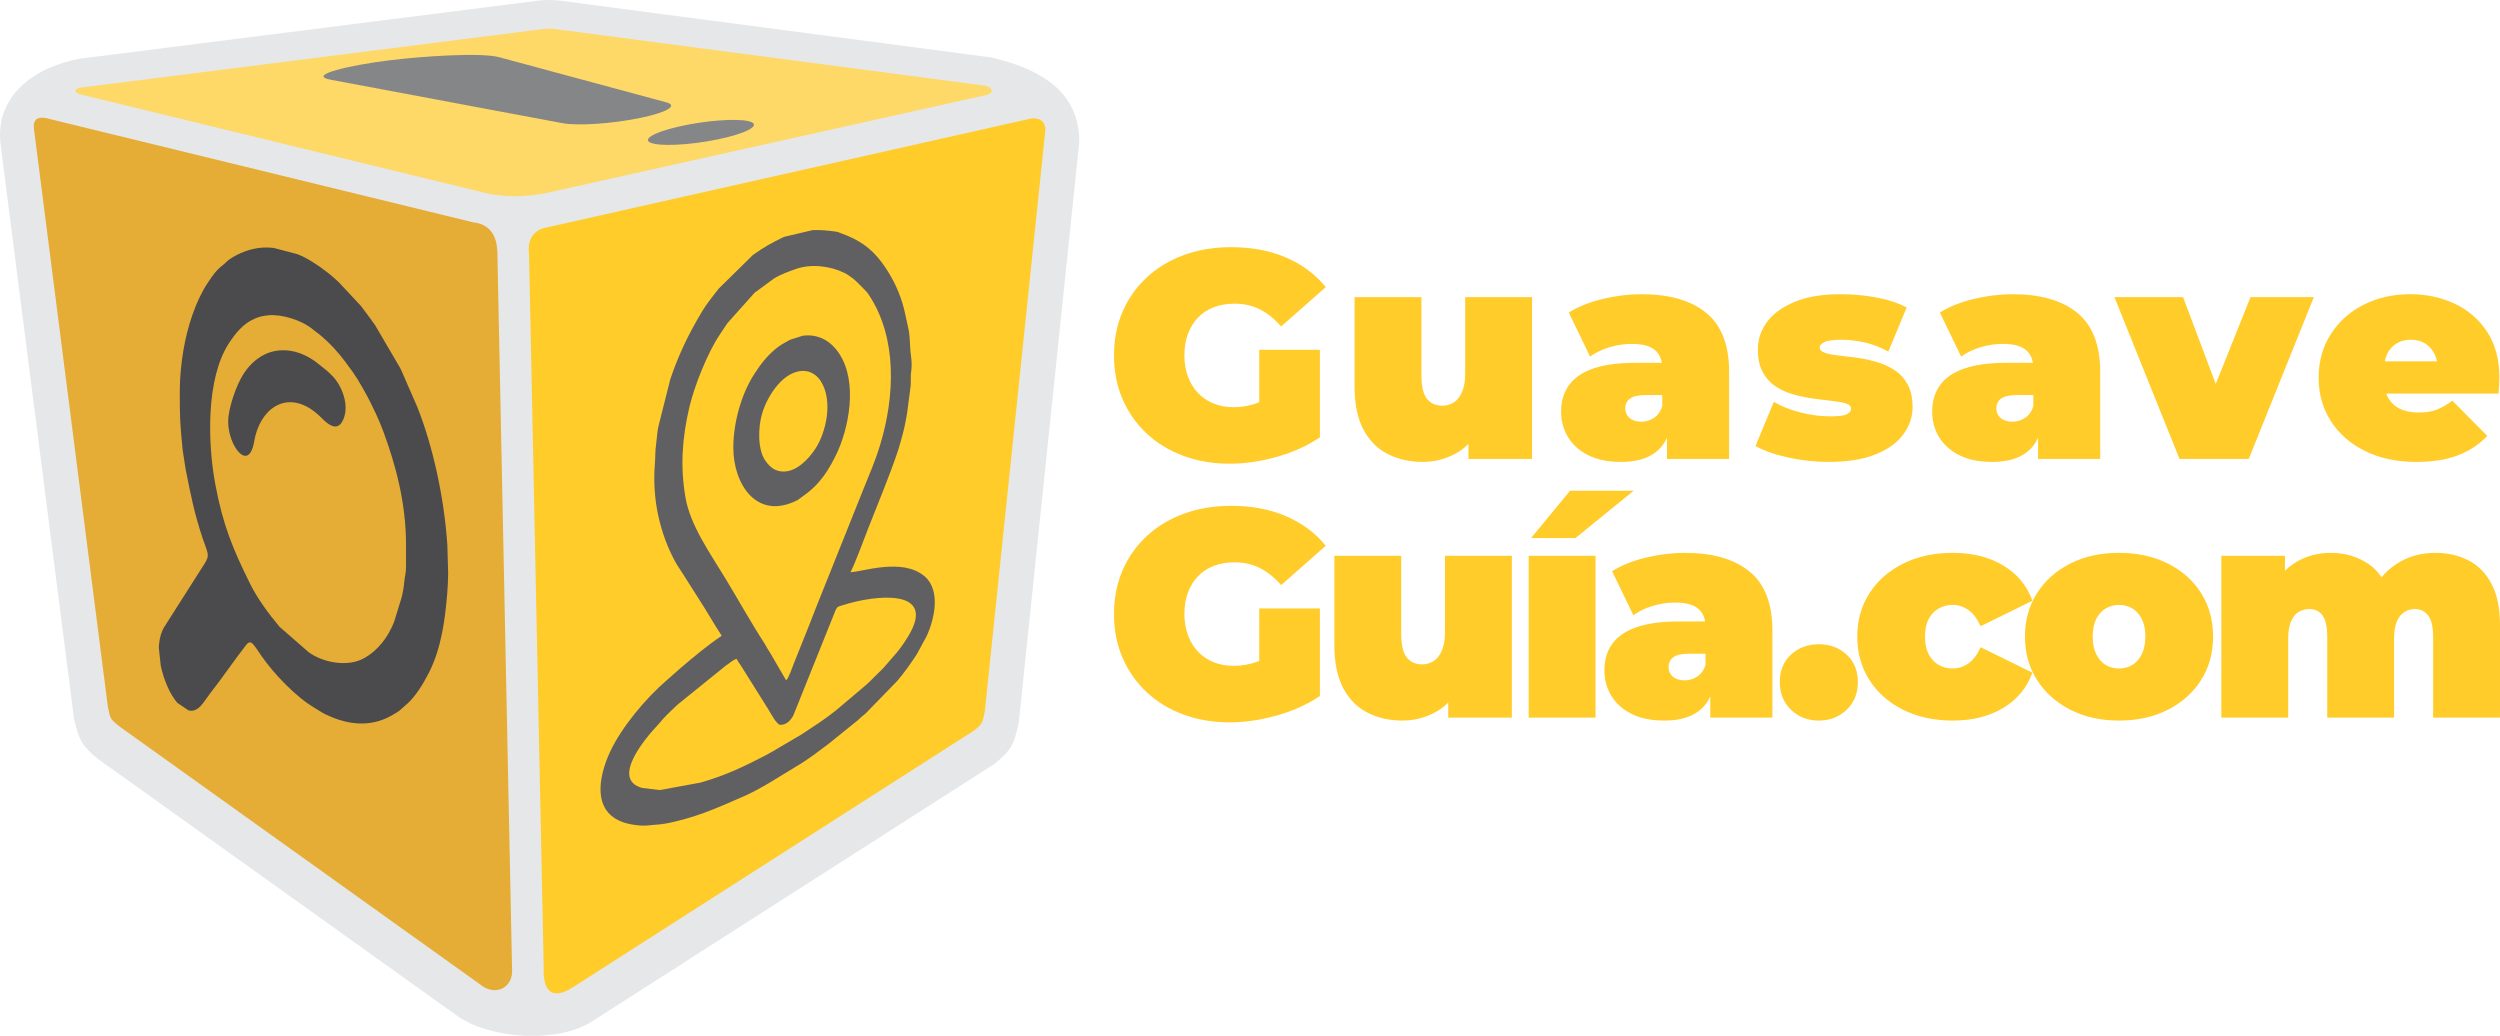<?xml version="1.0" encoding="UTF-8"?> <svg xmlns="http://www.w3.org/2000/svg" xmlns:xlink="http://www.w3.org/1999/xlink" xmlns:xodm="http://www.corel.com/coreldraw/odm/2003" xml:space="preserve" width="102.953mm" height="42.658mm" version="1.1" style="shape-rendering:geometricPrecision; text-rendering:geometricPrecision; image-rendering:optimizeQuality; fill-rule:evenodd; clip-rule:evenodd" viewBox="0 0 16984.95 7037.7"> <defs> <style type="text/css"> .fil0 {fill:#E6E7E8} .fil4 {fill:#848688} .fil6 {fill:#606062} .fil5 {fill:#4B4B4D} .fil3 {fill:#FFCC29} .fil1 {fill:#FED968} .fil2 {fill:#E5AD36} .fil7 {fill:#FFCC29;fill-rule:nonzero} </style> </defs> <g id="Capa_x0020_1">  <path class="fil0" d="M6921.34 4910.61l411.47 -3947.93c-1.37,-320.09 -229.24,-484 -587.63,-570l-10.48 -2.49 -2931.19 -385.83c-46.72,-5.64 -93.31,-5.64 -139.49,-0.82l-3123.75 395.48c-309.89,58.04 -570.15,252.25 -537.48,572.88l499.57 3908.67 2.89 11.43c30.6,131.92 49.21,172.86 154.67,259.71l5.51 4.55 2445.96 1749.14c222.9,154.52 677.38,183.34 909.52,34.73l2734.88 -1749.82 10.62 -9.11c105.31,-85.33 121.44,-126.13 151.63,-256.26l3.3 -14.34z"></path> <path class="fil1" d="M543.85 640.79l2756.94 671.18c137.43,30.34 267.97,26.07 405.4,0.56l2988.13 -665.54c64.37,-11.02 51.28,-53.34 -0.15,-64.64l-2919.59 -384.46c-27.72,-3.3 -56.24,-3.45 -83.81,-0.54l-3125.27 395.62c-61.07,5.1 -72.51,30.6 -21.65,47.83z"></path> <path class="fil2" d="M233.56 898.72l498.99 3902.45c18.48,79.54 8.69,77.61 74.59,131.37l2449.67 1752.03c110.16,93.33 234.48,23.44 221.94,-106.15l-99.81 -4869.71c-4.4,-99.25 -42.86,-185.01 -166.64,-198.78l-2864.74 -698.75c-114.28,-35.57 -127.1,16.96 -114,87.54z"></path> <path class="fil3" d="M6986.95 809.38l-3268.36 734.86c-86,13.51 -138.53,75.41 -124.33,182.1l99.51 4846.15c-7.29,171.76 66.04,221.8 199.61,134.13l2724.56 -1743.63c64.23,-52.66 54.59,-50.99 72.77,-129.16l409.97 -3935.39c9.78,-63.68 -31.3,-110.14 -113.74,-89.05z"></path> <path class="fil4" d="M4940.19 932.5c-177.05,44.3 -404.44,64.82 -498.93,43.57 -94.73,-21.23 -12.31,-74.7 174.56,-117.13 177.2,-40.19 383.36,-55.53 468.64,-36.03 84.9,19.48 23.72,67.67 -144.27,109.59zm-2301.49 -521.91l0 0c-247.12,30.69 -562.94,99.17 -392.12,131.11l1574.6 295.11c104.55,19.52 340.55,3.96 534.53,-36.87l0 0c183.93,-38.65 249.76,-83.43 171.3,-104.63l-1135.31 -306.59c-122.86,-33.28 -519.04,-7.39 -752.99,21.88z"></path> <g id="_2490239675248"> <path class="fil5" d="M2758.48 3699.87l0 151.88c0,43.6 -8.88,65.08 -12.09,101.74 -3.73,41.92 -7.72,60.7 -15.69,98.24l-53.5 174.27c-41.15,102.88 -108.93,194.44 -207.56,247.81 -112.8,61.09 -281.27,24.83 -372.7,-42.7l-195.99 -171.03c-0.78,-1.04 -2.06,-2.46 -2.84,-3.48l-5.79 -6.81c-66.87,-78.71 -145.58,-187.51 -192.51,-282.03 -117.41,-237.29 -184.43,-397.27 -236.51,-674.41 -52.59,-279.84 -65.33,-719.91 91.96,-961.18 43.6,-66.75 95.56,-132.86 174.51,-166.94 30.62,-13.25 52.73,-18.91 91.56,-22.88 90.03,-9.39 225.97,31.63 301.2,93.23l53.5 41.41c1.02,0.91 2.44,2.06 3.35,2.97l6.93 5.77c59.29,50.15 111.38,108.56 158.2,170.67 80.62,107.12 90.28,127.18 154.96,243.57 13.12,23.66 25.08,51.44 37.55,76.27 24.57,48.87 49.39,106.99 68.68,159.2 78.58,212.59 152.79,476.09 152.79,764.42zm-897.66 -2015.1l160.62 42.45 6.04 2.44c59.54,23.92 99.79,52.59 148.93,85.13l64.82 49c8.74,7.72 10.67,9.52 20.33,17.62 15.94,13.5 25.21,22.37 39.99,36.01l149.7 160.24c24.43,31.25 41.41,55.3 65.07,86.79 12.22,16.33 19.42,27.91 31.64,44.25l170.52 291.28c10.67,20.97 14.16,29.2 23.67,52.22l92.34 211.44c106.1,265.43 183.9,619.23 204.74,939.96l5.53 192.26c-0.64,45.4 -2.57,89.65 -6.05,132.08 -14.78,180.57 -39.59,372.7 -122.55,538.21 -4.77,9.52 -3.09,5.15 -8.74,16.46 -30.74,61.47 -87.85,152.92 -138.52,196.9 -1.02,0.76 -2.44,2.05 -3.46,2.82l-40.12 35.75c-17.62,16.6 -30.87,22.77 -52.61,36.01 -134.13,81.53 -279.59,76.38 -421.3,17.11 -66.24,-27.78 -60.83,-30.22 -114.84,-62.11 -127.58,-75.25 -273.55,-228.79 -358.55,-350.07 -57.12,-81.42 -71.63,-120.9 -107.14,-75.36 -81.15,104.17 -162.55,224.93 -248.21,333.85 -37.42,47.6 -73.17,125.65 -141.58,109.18l-76.02 -51.18c-50.91,-57.87 -92.34,-156.89 -112.78,-251.03l-13.38 -123.6c0.13,-7.33 0.53,-14.4 1.17,-21.22 4.49,-47.2 16.2,-87.97 36.13,-120.5l270.71 -425.16c42.7,-64.69 24.19,-73.18 -9.9,-175.93 -58.9,-176.96 -81.02,-295.15 -116.26,-472.23l-19.55 -125.91c-18.26,-181.46 -19.93,-221.45 -19.93,-397.51 0,-99.93 10.41,-198.83 25.08,-284.87 25.97,-151.75 80.38,-329.23 164.61,-455.26 35.49,-53.12 55.3,-84.37 104.94,-122.94 17.62,-13.64 23.66,-23.41 40.37,-35.37 60.71,-43.34 142.24,-74.34 217.09,-81.02 29.58,-2.57 59.03,-1.55 87.45,1.8z"></path> <path class="fil5" d="M1550.1 2864.85c0,164.73 140.56,350.96 177.09,132.84 35.88,-213.99 211.3,-350.96 406.14,-203.45l20.84 17.11c0.89,0.76 2.31,2.05 3.33,2.82 1.04,0.91 2.44,2.06 3.48,2.95 34.46,29.07 118.06,138.25 167.3,41.41 49.77,-98.11 -3.09,-235.34 -69.44,-303.76 -41.15,-42.43 -52.59,-46.16 -88.23,-76.38 -162.55,-138 -381.3,-143.91 -515.57,61.21 -49,74.85 -104.94,234.07 -104.94,325.25z"></path> </g> <g id="_2490239677168"> <path class="fil6" d="M4483.1 5367.76l-120.2 -14.34c-214.9,-58.45 19.17,-336.77 113.17,-435.59l28.54 -33.23c17.64,-20.26 36.11,-36.94 55.55,-56.39l43.14 -40.93c0.28,-0.28 5.92,-4.83 6.2,-5.1l322.43 -260.53c23.43,-14.9 47.28,-38.46 72.51,-45.22 11.3,21.23 22.06,34.33 34.88,54.87l179.33 286.02c17.5,28 58.72,107.53 82.98,107.53 44.25,0 71.4,-33.09 87.95,-63.42l287.41 -716.12c11.58,-25.64 19.58,-24.4 45.63,-32.8 227.17,-73.2 645.13,-116.9 449.1,208 -64.79,107.38 -99.66,134.26 -169.42,217.39l-98.56 97.73c-9.78,8.13 -11.99,9.92 -20.54,18.61l-206.77 174.65c-73.07,58.45 -152.74,109.31 -231.32,161.02l-194.08 114.26c-17.78,9.24 -31.71,18.48 -50.32,28.13 -153.15,79.12 -271.14,135.5 -439.73,184.3l-277.9 51.14zm844.17 -3758.69l194.1 -45.76c47.96,-1.78 97.32,1.93 150.11,9.24 23.43,3.17 23.99,5.51 43.42,12.55 116.34,41.9 200.02,96.21 274.72,196.29 62.72,84.09 111.11,178.23 141.72,278.73 16.68,54.72 25.51,109.99 39.28,168.16 14.47,60.66 9.24,128.75 19.17,193.82 4.54,30.19 5.64,69.47 0.82,100.9 -5.1,34.05 -0.82,63.29 -3.6,97.47l-24.38 188.44c-9.8,58.85 -22.21,117.86 -37.63,169.96 -8,27.29 -14.07,53.62 -23.86,82.7 -60.38,179.48 -134.67,353.86 -203.6,530.72 -27.85,71.53 -88.49,236.96 -119.38,295.41 78.58,-1.65 354.12,-101.31 504.24,28.39 111.66,96.5 64.94,294.44 13.38,405.27l-66.85 123.65c-41.36,63 -84.09,123.52 -132.89,181.13l-215.59 221.66c-13.79,12.13 -19.71,14.2 -33.64,27.98 -7.16,7.03 -10.06,9.78 -17.22,16.4l-192.45 155.23c-14.06,11.02 -18.74,15.29 -35.14,26.59l-70.45 52.79c-27.57,20 -55.7,39.02 -84.09,57.63l-224.14 136.34c-53.49,31.28 -115.24,65.74 -166.66,87.95 -160.03,69.32 -278.3,125.3 -453.79,168.99 -54.59,13.51 -90.99,21.79 -148.18,25.51 -45.63,2.9 -63.96,8.83 -105.87,5.38 -39.15,-3.32 -74.72,-8.68 -109.03,-20 -222.9,-73.05 -170.52,-318.01 -94.98,-480.53 78.56,-168.72 243.44,-365.29 386.66,-487.97l92.35 -81.47c89.6,-75.82 182.1,-153.84 279.69,-219.19 -54.16,-80.91 -102.96,-170.65 -157.01,-252.25l-106.69 -167.9c-17.09,-28.67 -34.6,-50.32 -52.1,-82.44 -105.59,-194.23 -157.98,-429.39 -138.53,-663.74 3.99,-48.65 1.24,-80.36 7.57,-126.95 4.83,-35.83 8.13,-84.37 14.34,-120.33l82.29 -326.99c44.25,-132.61 98.57,-254.59 166.94,-376.88 31.71,-56.79 63.96,-114.41 103.94,-165.14 20.41,-25.9 37.5,-49.89 58.58,-75.81l231.73 -228c5.23,-3.99 4.54,-3.17 9.92,-7.03 60.38,-43.55 124.06,-79.12 191.19,-111.52 3.86,-1.78 7.72,-3.71 11.58,-5.38zm13.51 3013.07l-100.9 -173.82c-8.96,-16.83 -15.57,-24.68 -25.64,-41.49 -10.34,-17.09 -14.49,-27.3 -24.68,-42.6 -63,-94.02 -194.08,-323.54 -259.01,-430.64 -105.17,-173.82 -239.71,-361.3 -272.94,-551.11 -37.07,-211.6 -23.29,-407.2 26.2,-617.15 33.08,-140.87 122.26,-366.81 205.12,-490.03 19.15,-28.41 35.29,-54.18 53.9,-80.64l182.5 -204.29c0.82,-0.82 2.08,-1.93 2.9,-2.62l129.44 -94.85c44.79,-28.26 98.97,-47.28 148.18,-64.92 103.38,-37.09 234.2,-21.65 331.37,26.46 23.72,11.71 30.6,19.17 51.01,32.95 21.36,14.47 23.84,21.36 42.04,36.53l38.89 39.56c17.22,18.48 20.67,19.71 35.7,42.75 190.63,288.93 176.03,684.67 74.44,1017.45 -36.81,120.33 -71.96,195.47 -117.04,309.05l-320.5 800.88c-15.85,39.02 -30.45,79.12 -47.13,121.03l-99.4 248.13c-10.05,25.51 -37.35,106.84 -54.44,119.38z"></path> <path class="fil6" d="M5323.98 3203.83c-58.73,0 -93.74,-31.15 -123.39,-72.92 -54.72,-77.06 -50.3,-228 -23.15,-320.35 34.88,-118.83 146.8,-300.09 290.58,-290.03 43.01,3.04 84.09,29.91 109.59,70.99 83.4,133.99 34.88,346.27 -38.19,457.65 -45.07,68.52 -125.84,154.67 -215.44,154.67zm-341.87 -162.65c0,247.43 157.97,495.56 431.6,358.81 9.37,-4.55 -0.54,1.24 10.61,-6.2 0.97,-0.69 2.21,-1.8 3.18,-2.47 68.5,-49.08 110.27,-79.82 163.34,-150.67 11.3,-15.16 22.47,-30.45 32.12,-46.18 21.08,-34.46 33.62,-55.83 52.38,-93.46 95.39,-190.78 152.18,-506.17 27.57,-696.54 -66.87,-102.01 -157.42,-135.36 -249.36,-123.52l-87.95 28.26c-33.08,18.48 -67,36.25 -96.08,60.79 -63.81,53.9 -102.01,104.89 -146.25,173.28 -88.64,137.01 -141.15,332.89 -141.15,497.9z"></path> </g> <path class="fil7" d="M8354.29 3150.33c-113.88,0 -218.71,-17.75 -314.51,-53.25 -95.79,-35.5 -178.85,-86.09 -249.18,-151.73 -70.35,-65.64 -124.94,-143.35 -163.79,-233.11 -38.85,-89.76 -58.27,-188.9 -58.27,-297.42 0,-108.52 19.42,-207.66 58.27,-297.42 38.85,-89.76 93.79,-167.47 164.8,-233.13 71.01,-65.64 155.08,-116.21 252.2,-151.71 97.14,-35.5 203.98,-53.25 320.54,-53.25 139.34,0 263.6,23.44 372.78,70.33 109.2,46.89 199.29,113.88 270.3,200.96l-303.46 267.28c-44.21,-50.91 -92.11,-89.42 -143.68,-115.55 -51.59,-26.13 -108.85,-39.18 -171.82,-39.18 -52.25,0 -99.48,8.03 -141.68,24.1 -42.2,16.09 -78.03,39.53 -107.52,70.35 -29.47,30.82 -52.25,67.66 -68.32,110.54 -16.09,42.86 -24.12,91.76 -24.12,146.7 0,52.25 8.03,100.14 24.12,143.68 16.07,43.55 38.85,80.72 68.32,111.54 29.48,30.82 64.64,54.59 105.5,71.34 40.86,16.75 86.76,25.13 137.66,25.13 53.6,0 105.85,-9.04 156.76,-27.14 50.91,-18.08 105.17,-49.23 162.78,-93.44l265.27 325.57c-85.76,57.61 -183.55,101.82 -293.41,132.63 -109.86,30.82 -216.37,46.23 -319.53,46.23zm612.94 -178.85l-411.98 -60.3 0 -534.56 411.98 0 0 594.86zm697.86 166.79c-87.09,0 -165.8,-17.75 -236.13,-53.25 -70.35,-35.5 -125.6,-91.1 -165.8,-166.79 -40.19,-75.71 -60.28,-173.16 -60.28,-292.41l0 -606.9 454.17 0 0 528.52c0,77.7 12.74,131.97 38.19,162.78 25.46,30.82 60.28,46.23 104.5,46.23 26.79,0 51.92,-7.04 75.36,-21.1 23.44,-14.07 42.53,-37.52 57.28,-70.35 14.73,-32.81 22.11,-76.02 22.11,-129.61l0 -516.48 454.17 0 0 1099.26 -432.06 0 0 -317.52 86.42 86.42c-38.87,85.74 -94.12,149.04 -165.8,189.91 -71.68,40.86 -149.04,61.29 -232.11,61.29zm1660.47 -20.09l0 -194.94 -32.15 -52.25 0 -369.76c0,-53.6 -16.4,-94.45 -49.23,-122.59 -32.83,-28.13 -86.09,-42.2 -159.76,-42.2 -49.58,0 -99.81,7.7 -150.72,23.11 -50.91,15.41 -94.45,36.51 -130.63,63.3l-144.69 -299.43c64.31,-40.19 141.34,-71.01 231.1,-92.44 89.76,-21.45 177.52,-32.15 263.27,-32.15 188.9,0 335.27,42.2 439.09,126.6 103.84,84.4 155.76,218.38 155.76,401.92l0 590.83 -422.03 0zm-311.48 20.09c-89.76,0 -164.8,-15.41 -225.08,-46.23 -60.3,-30.8 -105.85,-72 -136.67,-123.58 -30.8,-51.59 -46.21,-108.85 -46.21,-171.82 0,-71.01 18.08,-131.29 54.26,-180.87 36.16,-49.58 91.43,-87.09 165.79,-112.53 74.36,-25.46 168.48,-38.19 282.36,-38.19l229.09 0 0 219.06 -156.75 0c-48.24,0 -83.4,7.7 -105.5,23.1 -22.11,15.41 -33.16,38.52 -33.16,69.34 0,25.46 9.72,46.56 29.14,63.3 19.43,16.75 45.9,25.13 79.39,25.13 30.82,0 59.28,-8.38 85.41,-25.13 26.12,-16.75 45.22,-43.21 57.26,-79.39l58.29 134.65c-17.42,81.73 -54.26,142.69 -110.54,182.88 -56.26,40.19 -131.97,60.28 -227.08,60.28zm1411.27 0c-93.77,0 -186.23,-10.05 -277.33,-30.14 -91.1,-20.09 -164.78,-46.23 -221.05,-78.38l124.59 -299.43c52.25,30.82 112.88,54.94 181.87,72.36 69.01,17.41 136.32,26.12 201.97,26.12 54.94,0 92.11,-4.69 111.54,-14.07 19.43,-9.37 29.14,-22.11 29.14,-38.18 0,-16.09 -11.38,-27.8 -34.17,-35.17 -22.77,-7.36 -52.91,-13.07 -90.42,-17.08 -37.52,-4.03 -78.71,-9.04 -123.6,-15.08 -44.87,-6.02 -90.09,-15.06 -135.64,-27.12 -45.55,-12.06 -87.08,-30.14 -124.59,-54.26 -37.52,-24.12 -67.66,-56.6 -90.44,-97.47 -22.77,-40.86 -34.17,-92.78 -34.17,-155.74 0,-69.67 21.12,-132.64 63.32,-188.92 42.2,-56.27 105.16,-101.48 188.9,-135.64 83.73,-34.17 187.23,-51.24 310.49,-51.24 80.38,0 160.77,7.36 241.15,22.11 80.39,14.73 149.39,37.5 207,68.32l-124.59 299.43c-56.27,-30.82 -111.54,-51.92 -165.8,-63.3 -54.26,-11.38 -104.83,-17.08 -151.73,-17.08 -57.61,0 -96.79,5.36 -117.56,16.07 -20.75,10.72 -31.15,22.78 -31.15,36.18 0,16.07 11.38,28.13 34.17,36.16 22.78,8.05 52.92,14.07 90.44,18.1 37.5,4.01 78.71,9.04 123.58,15.06 44.87,6.04 89.76,15.41 134.64,28.15 44.89,12.72 86.09,31.15 123.6,55.27 37.52,24.1 67.66,56.6 90.42,97.45 22.78,40.86 34.17,92.78 34.17,155.76 0,65.64 -20.77,126.93 -62.3,183.88 -41.52,56.93 -104.5,102.48 -188.9,136.65 -84.4,34.17 -190.25,51.24 -317.53,51.24zm1421.33 -20.09l0 -194.94 -32.15 -52.25 0 -369.76c0,-53.6 -16.4,-94.45 -49.23,-122.59 -32.83,-28.13 -86.09,-42.2 -159.76,-42.2 -49.58,0 -99.81,7.7 -150.72,23.11 -50.91,15.41 -94.45,36.51 -130.63,63.3l-144.69 -299.43c64.31,-40.19 141.34,-71.01 231.1,-92.44 89.76,-21.45 177.52,-32.15 263.27,-32.15 188.9,0 335.27,42.2 439.09,126.6 103.84,84.4 155.76,218.38 155.76,401.92l0 590.83 -422.03 0zm-311.48 20.09c-89.76,0 -164.8,-15.41 -225.08,-46.23 -60.3,-30.8 -105.85,-72 -136.67,-123.58 -30.8,-51.59 -46.21,-108.85 -46.21,-171.82 0,-71.01 18.08,-131.29 54.26,-180.87 36.16,-49.58 91.43,-87.09 165.79,-112.53 74.36,-25.46 168.48,-38.19 282.36,-38.19l229.09 0 0 219.06 -156.75 0c-48.24,0 -83.4,7.7 -105.5,23.1 -22.11,15.41 -33.16,38.52 -33.16,69.34 0,25.46 9.72,46.56 29.14,63.3 19.43,16.75 45.9,25.13 79.39,25.13 30.82,0 59.28,-8.38 85.41,-25.13 26.12,-16.75 45.22,-43.21 57.26,-79.39l58.29 134.65c-17.42,81.73 -54.26,142.69 -110.54,182.88 -56.26,40.19 -131.97,60.28 -227.08,60.28zm1272.6 -20.09l-442.11 -1099.26 466.23 0 335.61 892.27 -235.13 0 357.7 -892.27 430.06 0 -442.12 1099.26 -470.25 0zm1610.25 20.09c-133.98,0 -250.87,-24.78 -350.68,-74.36 -99.81,-49.58 -177.19,-117.56 -232.12,-203.98 -54.92,-86.42 -82.39,-183.88 -82.39,-292.39 0,-111.21 27.14,-209.69 81.38,-295.43 54.26,-85.74 128.62,-152.74 223.08,-200.96 94.45,-48.24 200.61,-72.34 318.52,-72.34 108.52,0 208.66,21.43 300.44,64.31 91.76,42.86 165.46,106.51 221.05,190.91 55.6,84.4 83.4,188.9 83.4,313.51 0,16.07 -0.66,33.82 -2.01,53.25 -1.34,19.42 -2.67,37.17 -4.01,53.25l-846.06 0 0 -219.06 604.89 0 -170.82 58.29c0,-42.88 -7.7,-79.39 -23.11,-109.53 -15.39,-30.14 -36.49,-53.58 -63.3,-70.35 -26.79,-16.75 -58.95,-25.11 -96.46,-25.11 -37.5,0 -70,8.36 -97.45,25.11 -27.47,16.76 -48.57,40.21 -63.32,70.35 -14.73,30.14 -22.09,66.65 -22.09,109.53l0 68.32c0,46.89 9.37,87.09 28.13,120.58 18.76,33.49 45.55,58.62 80.38,75.36 34.84,16.75 77.04,25.13 126.62,25.13 50.9,0 92.77,-6.71 125.6,-20.11 32.81,-13.4 67.31,-33.49 103.49,-60.28l237.14 239.15c-53.58,57.61 -119.58,101.48 -197.96,131.62 -78.36,30.16 -172.48,45.22 -282.34,45.22z"></path> <path class="fil7" d="M8354.29 4907.62c-113.88,0 -218.71,-17.75 -314.51,-53.25 -95.79,-35.5 -178.85,-86.09 -249.18,-151.73 -70.35,-65.64 -124.94,-143.35 -163.79,-233.11 -38.85,-89.76 -58.27,-188.9 -58.27,-297.42 0,-108.52 19.42,-207.66 58.27,-297.42 38.85,-89.76 93.79,-167.47 164.8,-233.13 71.01,-65.64 155.08,-116.21 252.2,-151.71 97.14,-35.5 203.98,-53.25 320.54,-53.25 139.34,0 263.6,23.44 372.78,70.33 109.2,46.89 199.29,113.88 270.3,200.96l-303.46 267.28c-44.21,-50.91 -92.11,-89.42 -143.68,-115.55 -51.59,-26.13 -108.85,-39.18 -171.82,-39.18 -52.25,0 -99.48,8.03 -141.68,24.1 -42.2,16.09 -78.03,39.53 -107.52,70.35 -29.47,30.82 -52.25,67.66 -68.32,110.54 -16.09,42.86 -24.12,91.76 -24.12,146.7 0,52.25 8.03,100.14 24.12,143.68 16.07,43.55 38.85,80.72 68.32,111.54 29.48,30.82 64.64,54.59 105.5,71.34 40.86,16.75 86.76,25.13 137.66,25.13 53.6,0 105.85,-9.04 156.76,-27.14 50.91,-18.08 105.17,-49.23 162.78,-93.44l265.27 325.57c-85.76,57.61 -183.55,101.82 -293.41,132.63 -109.86,30.82 -216.37,46.23 -319.53,46.23zm612.94 -178.85l-411.98 -60.3 0 -534.56 411.98 0 0 594.86zm560.58 166.79c-87.09,0 -165.8,-17.75 -236.13,-53.25 -70.35,-35.5 -125.6,-91.1 -165.8,-166.79 -40.19,-75.71 -60.28,-173.16 -60.28,-292.41l0 -606.9 454.17 0 0 528.52c0,77.7 12.74,131.97 38.19,162.78 25.46,30.82 60.28,46.23 104.5,46.23 26.79,0 51.92,-7.04 75.36,-21.1 23.44,-14.07 42.53,-37.52 57.28,-70.35 14.73,-32.81 22.11,-76.02 22.11,-129.61l0 -516.48 454.17 0 0 1099.26 -432.06 0 0 -317.52 86.42 86.42c-38.87,85.74 -94.12,149.04 -165.8,189.91 -71.68,40.86 -149.04,61.29 -232.11,61.29zm858.02 -20.09l0 -1099.26 454.17 0 0 1099.26 -454.17 0zm16.07 -1219.84l265.27 -321.54 432.08 0 -395.9 321.54 -301.45 0zm1217.73 1219.84l0 -194.94 -32.15 -52.25 0 -369.76c0,-53.6 -16.4,-94.45 -49.23,-122.59 -32.83,-28.13 -86.09,-42.2 -159.76,-42.2 -49.58,0 -99.81,7.7 -150.72,23.11 -50.91,15.41 -94.45,36.51 -130.63,63.3l-144.69 -299.43c64.31,-40.19 141.34,-71.01 231.1,-92.44 89.76,-21.45 177.52,-32.15 263.27,-32.15 188.9,0 335.27,42.2 439.09,126.6 103.84,84.4 155.76,218.38 155.76,401.92l0 590.83 -422.03 0zm-311.48 20.09c-89.76,0 -164.8,-15.41 -225.08,-46.23 -60.3,-30.8 -105.85,-72 -136.67,-123.58 -30.8,-51.59 -46.21,-108.85 -46.21,-171.82 0,-71.01 18.08,-131.29 54.26,-180.87 36.16,-49.58 91.43,-87.09 165.79,-112.53 74.36,-25.46 168.48,-38.19 282.36,-38.19l229.09 0 0 219.06 -156.75 0c-48.24,0 -83.4,7.7 -105.5,23.1 -22.11,15.41 -33.16,38.52 -33.16,69.34 0,25.46 9.72,46.56 29.14,63.3 19.43,16.75 45.9,25.13 79.39,25.13 30.82,0 59.28,-8.38 85.41,-25.13 26.12,-16.75 45.22,-43.21 57.26,-79.39l58.29 134.65c-17.42,81.73 -54.26,142.69 -110.54,182.88 -56.26,40.19 -131.97,60.28 -227.08,60.28zm1048.91 0c-75.02,0 -137.99,-24.45 -188.9,-73.35 -50.91,-48.9 -76.37,-111.54 -76.37,-187.89 0,-77.72 25.46,-140.02 76.37,-186.9 50.91,-46.89 113.88,-70.33 188.9,-70.33 75.03,0 138,23.44 188.92,70.33 50.91,46.89 76.37,109.18 76.37,186.9 0,76.35 -25.46,138.99 -76.37,187.89 -50.91,48.9 -113.88,73.35 -188.92,73.35zm910.26 0c-125.93,0 -237.8,-24.12 -335.6,-72.34 -97.8,-48.24 -174.51,-115.55 -230.11,-201.97 -55.6,-86.42 -83.4,-185.22 -83.4,-296.42 0,-111.21 27.8,-209.69 83.4,-295.43 55.6,-85.74 132.31,-152.74 230.11,-200.96 97.8,-48.24 209.67,-72.34 335.6,-72.34 133.98,0 248.52,28.81 343.65,86.42 95.13,57.61 160.77,137.31 196.95,239.14l-351.68 172.83c-22.78,-50.91 -50.58,-87.75 -83.41,-110.54 -32.81,-22.77 -68.65,-34.15 -107.5,-34.15 -33.51,0 -64.65,8.03 -93.46,24.1 -28.81,16.09 -51.57,39.86 -68.32,71.35 -16.75,31.48 -25.13,71.34 -25.13,119.58 0,48.22 8.38,88.41 25.13,120.57 16.75,32.15 39.51,56.27 68.32,72.34 28.81,16.09 59.95,24.12 93.46,24.12 38.85,0 74.69,-11.38 107.5,-34.17 32.83,-22.77 60.63,-59.61 83.41,-110.52l351.68 172.83c-36.18,101.81 -101.82,181.52 -196.95,239.14 -95.13,57.61 -209.67,86.42 -343.65,86.42zm1129.31 0c-124.59,0 -234.78,-24.45 -330.58,-73.35 -95.79,-48.9 -171.15,-116.23 -226.09,-201.97 -54.92,-85.74 -82.39,-184.21 -82.39,-295.41 0,-111.21 27.47,-209.69 82.39,-295.43 54.94,-85.74 130.3,-152.74 226.09,-200.96 95.8,-48.24 205.99,-72.34 330.58,-72.34 124.61,0 235.13,24.1 331.59,72.34 96.46,48.22 171.82,115.22 226.09,200.96 54.26,85.74 81.38,184.21 81.38,295.43 0,111.19 -27.12,209.67 -81.38,295.41 -54.26,85.74 -129.62,153.07 -226.09,201.97 -96.46,48.9 -206.98,73.35 -331.59,73.35zm0 -353.7c33.49,0 63.65,-8.03 90.44,-24.12 26.79,-16.07 48.22,-40.52 64.31,-73.35 16.07,-32.81 24.12,-72.67 24.12,-119.56 0,-48.24 -8.05,-88.1 -24.12,-119.58 -16.09,-31.49 -37.52,-55.27 -64.31,-71.35 -26.79,-16.07 -56.95,-24.1 -90.44,-24.1 -33.49,0 -63.63,8.03 -90.42,24.1 -26.79,16.09 -48.24,39.86 -64.31,71.35 -16.09,31.48 -24.12,71.34 -24.12,119.58 0,46.89 8.03,86.75 24.12,119.56 16.07,32.83 37.52,57.28 64.31,73.35 26.79,16.09 56.93,24.12 90.42,24.12zm695.25 333.6l0 -1099.26 432.06 0 0 315.5 -88.43 -88.41c41.54,-83.07 97.14,-145.03 166.81,-185.9 69.67,-40.86 147.37,-61.29 233.11,-61.29 96.46,0 181.87,25.11 256.23,75.36 74.36,50.24 124.26,129.62 149.72,238.13l-138.66 -22.11c40.19,-91.1 98.81,-162.44 175.85,-214.03 77.03,-51.57 166.46,-77.36 268.27,-77.36 83.07,0 157.77,17.08 224.09,51.24 66.3,34.17 118.55,87.42 156.75,159.76 38.18,72.34 57.28,166.13 57.28,281.35l0 627 -454.18 0 0 -548.63c0,-68.32 -11.38,-116.89 -34.17,-145.69 -22.77,-28.81 -52.25,-43.21 -88.43,-43.21 -26.79,0 -50.9,6.7 -72.34,20.09 -21.43,13.4 -38.52,34.5 -51.24,63.3 -12.72,28.81 -19.09,68 -19.09,117.56l0 536.57 -454.18 0 0 -548.63c0,-68.32 -10.71,-116.89 -32.15,-145.69 -21.43,-28.81 -51.57,-43.21 -90.42,-43.21 -26.79,0 -50.91,6.7 -72.34,20.09 -21.45,13.4 -38.52,34.5 -51.26,63.3 -12.72,28.81 -19.09,68 -19.09,117.56l0 536.57 -454.17 0z"></path> </g> </svg> 
